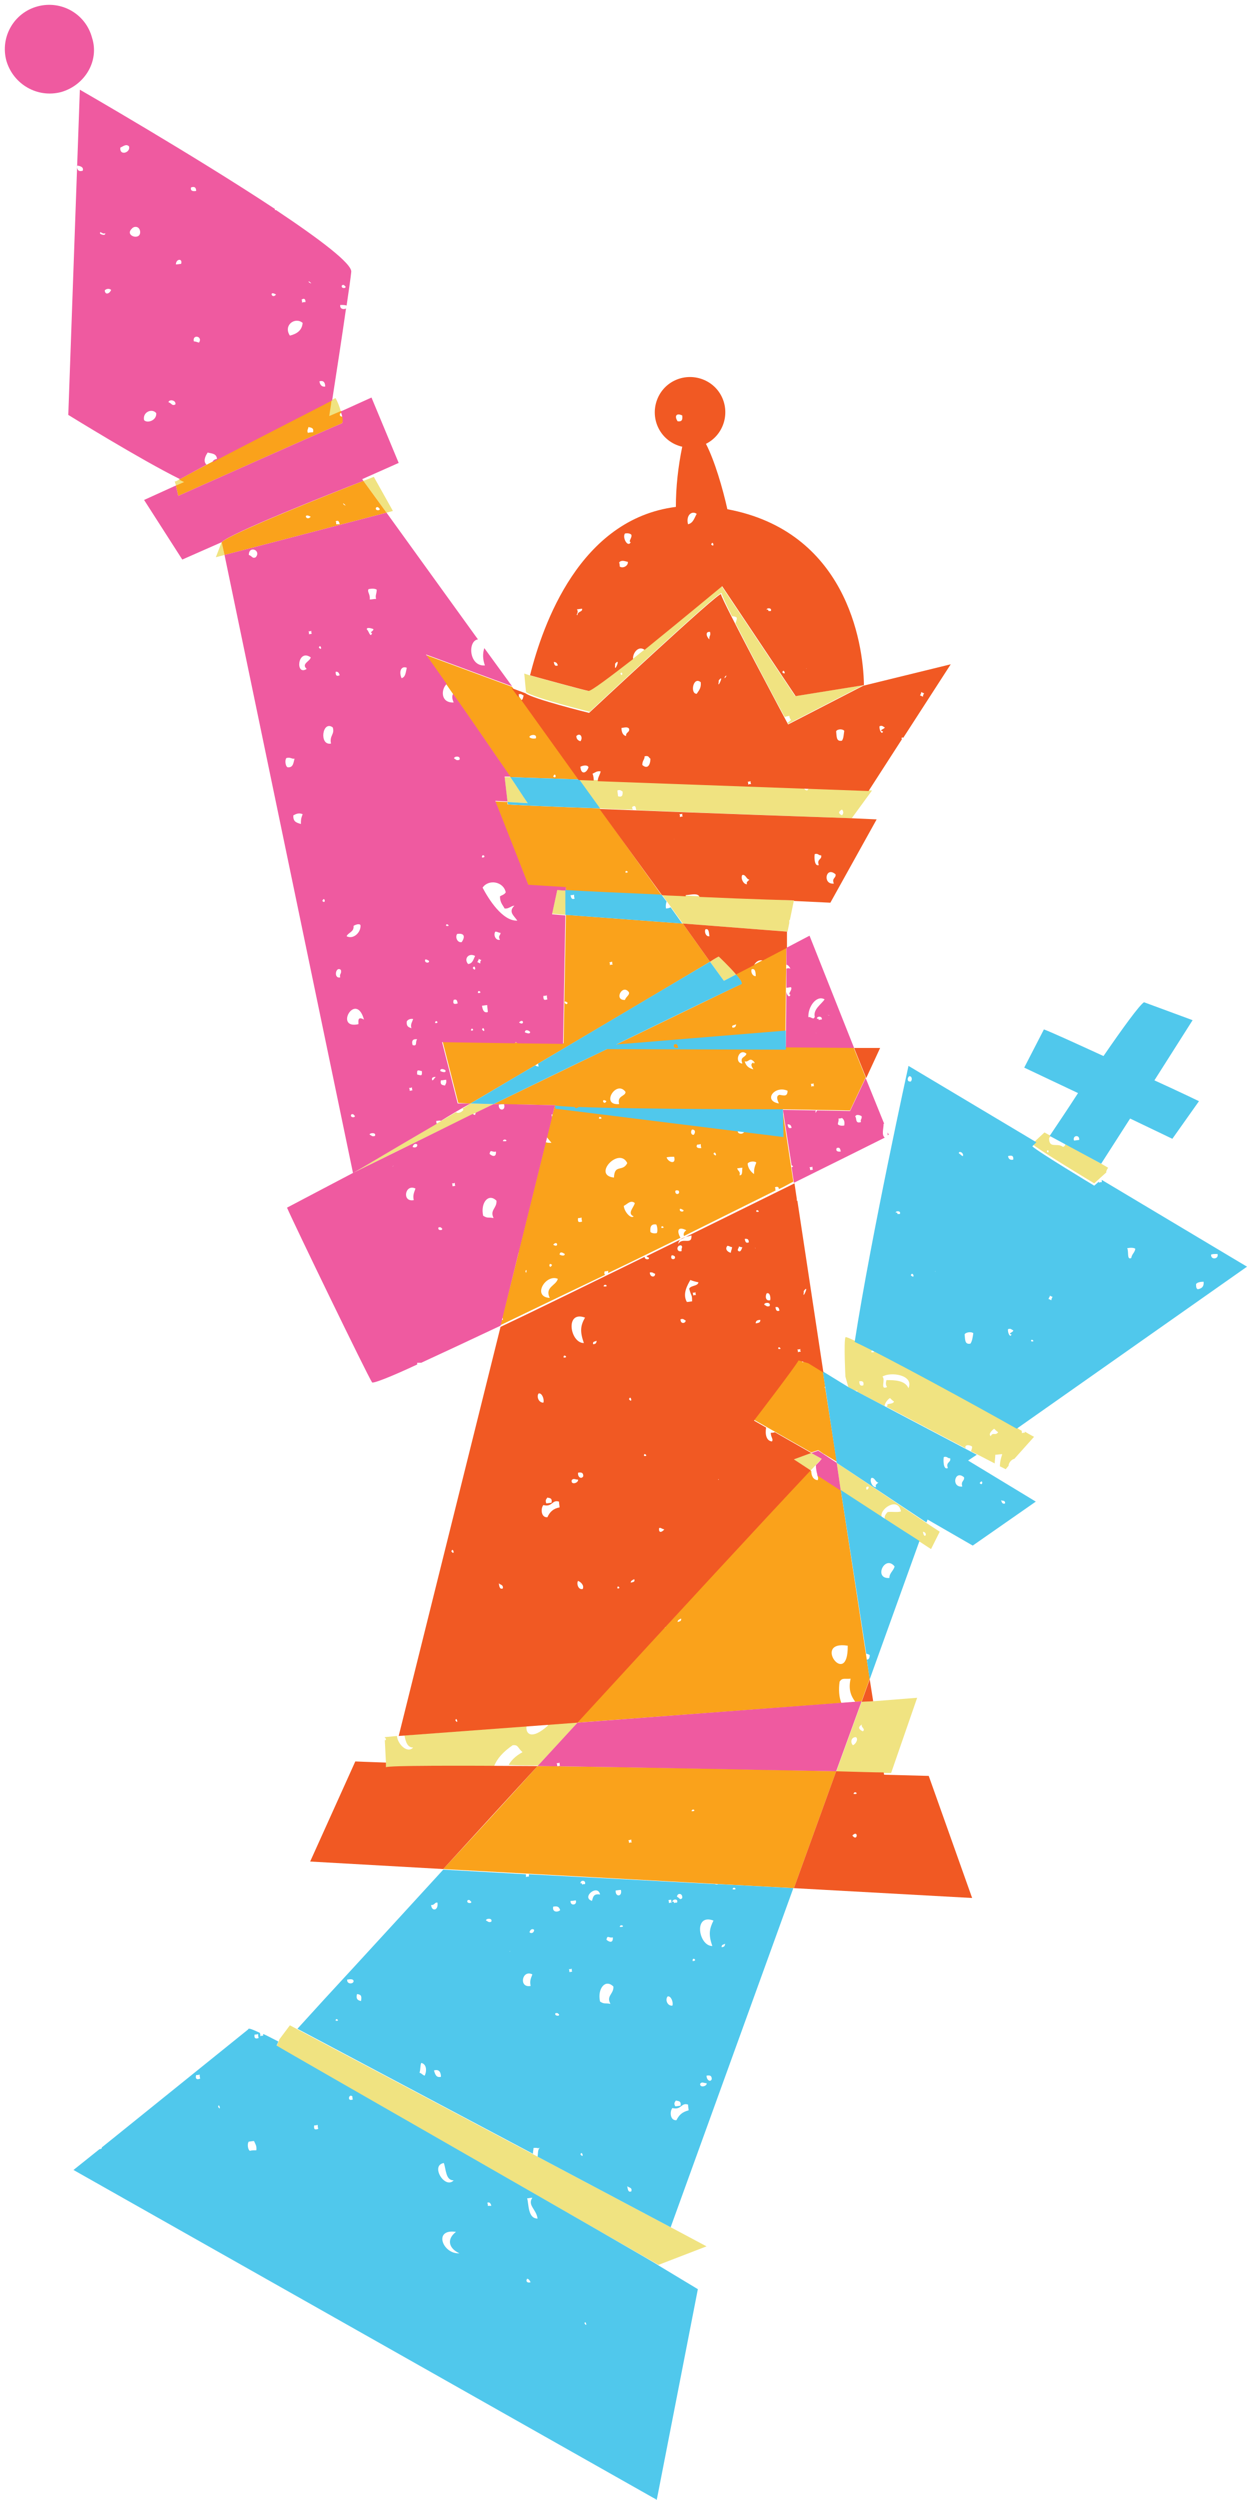 <?xml version="1.0" encoding="UTF-8"?><svg xmlns="http://www.w3.org/2000/svg" xmlns:xlink="http://www.w3.org/1999/xlink" height="432.0" preserveAspectRatio="xMidYMid meet" version="1.0" viewBox="-0.9 -0.7 215.5 432.0" width="215.5" zoomAndPan="magnify"><g id="change1_1"><path d="M138.6,135.9c-0.3,0-0.5-0.2-0.6-0.5L99.1,134l3.6,5c1.8,0.1,3.8,0.2,5.8,0.2c-0.2-0.2-0.3-0.6,0.3-0.6 c0.3,0.3,0.1,0.5,0.3,0.7c16.8,0.7,36.9,1.4,37.2,1.4c0,0,0,0,0,0l3.5-4.8l-0.4,0l-10.4-0.4C138.8,135.6,138.7,135.8,138.6,135.9z M105.9,136.9c0-0.3-0.1-0.7-0.1-1c0.5-0.2,0.7,0.1,0.9,0.2C106.7,136.4,106.8,137.2,105.9,136.9z M144.6,139.2c0.3,0.3,0.3,0.7,0,1 C144,139.9,143.9,139.6,144.6,139.2z M143.7,252.1l0.7,4.8c2.3,1.5,4.8,3.1,7.1,4.6c-0.6-1.3,2.8-3.7,3.3-1c-0.7,0.2-1.5,0-2.3,0.1 c-0.4,0.4-0.6,0.8-0.5,1.2c2.4,1.5,4.5,2.9,6,3.9c1.2,0.8,2,1.3,2,1.3l1.5-3l-2.3-1.5L143.7,252.1z M148.8,256.3 C149.8,255.8,148.7,257.5,148.8,256.3L148.8,256.3z M158.6,264C159.6,264.2,158.8,265.5,158.6,264L158.6,264z M136.3,154.9 L136.3,154.9l-0.7,3.4c0,0-0.1,0-0.1,0c0,0.1,0,0.3,0,0.5l-0.3,1.5l-0.1,0l-18-1.4l-3.6-5C124.5,154.4,136.3,154.9,136.3,154.9z M84.4,190.1C71.2,196.5,60.1,202,60.1,202c0.9-0.5,8.3-4.9,17.8-10.5c0.2,0.2,0.8,0.2,1.3-0.4c-0.1-0.1-0.1-0.2-0.2-0.2 c0.5-0.3,1-0.6,1.4-0.9L84.4,190.1z M89.4,302.1c-0.9-0.8-0.7-1.3-1.7-1.2c-1.6,1.1-2.7,2.3-3.2,3.6c-10.6-0.1-18.2,0-18.7,0.3 l0-0.8l-0.2-4c0.3,0.2,0.2-0.4,0-0.4l0-0.1l2.1-0.2c0.1,1.4,1.8,3.1,2.8,2c-1,0-1.3-1-1.5-2.1l21.1-1.6c-0.2,1.3,0.8,2.5,3.7-0.1 c0-0.1-0.1-0.1-0.1-0.2l5.3-0.4c-2.3,2.5-4.6,5-6.9,7.5c-1.7,0-3.4,0-5.1-0.1C87.4,303.6,88.1,302.8,89.4,302.1z M190.6,201.1 l-1.2-0.7l-6.2-3.4c0,0.2-0.1,0.4-0.4,0.5c-1-0.8-2.4,0.4-2.4-1.5c0.1-0.2,0.2-0.3,0.3-0.4l-0.2-0.1l-0.9-0.5l-1.4,1.3l-0.7,0.7 c0.9,0.9,10.7,6.8,10.7,6.8l1.1-1l1-0.9C190.2,201.8,190.4,201.4,190.6,201.1z M180,198.2C180.5,197.7,180.3,199,180,198.2 L180,198.2z M86.8,137.9l-0.5-4.3l1,0c1.1,1.6,2.1,3.1,3,4.5L86.8,137.9z M126.3,167.7l-2.1,1.1l-2.4-3.3c0.9-0.6,1.5-0.9,1.5-0.9 S125.1,166.3,126.3,167.7z M176.2,246.9c-0.3,0-0.4,0-0.5,0.1c0-0.3,0-0.4-0.1-0.5c-0.3-0.1-0.5-0.3-0.8-0.5 c-6.7-3.7-22.8-12.6-28-15c-1-0.5-1.6-0.7-1.6-0.6c-0.3,0.9,0,6.8,0,6.8l0.5,1.8l0.9,0.5c0,0,0,0,0,0c0.3,0.1,0.6,0.2,0.7,0.1 c0,0.1-0.1,0.2-0.1,0.2l4.8,2.5c-0.1-0.3,0.4-1.1,0.9-1.4c0.2,0.2,0.5,0.5,0.7,0.6c-0.2,0.6-1.5,0.2-1.1,0.8c-0.1,0-0.2,0-0.2,0.1 l13.7,7.2c0-0.1,0-0.1-0.1-0.2c0.1-0.6,1-0.3,1.2-0.1c0,0.3-0.1,0.5-0.2,0.8l1.2,0.6l2.9,1.5c0-0.4,0.1-1,0.1-1.5 c0.4,0,0.8-0.1,1.2-0.1c-0.2,0.6-0.4,1.3-0.4,2.1l1,0.5l0.5-0.6c0-0.5,0.5-1.1,1-1.2l3.4-3.8c0,0-0.6-0.3-1.6-0.9 C176.2,246.8,176.2,246.8,176.2,246.9z M148.3,238.7c-0.5,0.2-0.7-0.1-0.7-0.7C148.3,237.9,148.4,238.2,148.3,238.7z M149.5,239.7 C149.5,239.6,149.8,239.9,149.5,239.7L149.5,239.7z M149.7,233C149.6,232.2,150.8,233.1,149.7,233L149.7,233z M156.1,239.2 c-0.6-1.4-2.5-1.4-3.8-1.4c-0.1,0.3-0.2,0.8,0.1,1.2c-1.3,0.6-0.2-1.3-0.8-1.8C153,236.3,157.1,236.9,156.1,239.2z M170.3,247.8 C170.3,247.8,170.3,247.7,170.3,247.8C170.3,247.8,170.3,247.8,170.3,247.8z M170.3,247.5c-0.4-0.4,0.1-0.9,0.6-1.3 c0.2,0.2,0.5,0.5,0.7,0.6C171.1,247.5,170.7,246.7,170.3,247.5z M139.3,250.4l1.8,1c-0.6,0.6-1.2,1.3-1.9,2c-1.5-1-2.6-1.7-2.9-1.9 L139.3,250.4z M30,82.2c0.3,0.1,0.6,0.3,0.9,0.4l-1.4,0.6l-0.2-0.7C29.5,82.5,29.7,82.4,30,82.2z M115.2,384.3l6,3.2l-8.3,3.2 c0,0-64.5-36.9-66-37.8l0.3-0.7l0.2-0.5l1.8-2.4l1.3,0.7L115.2,384.3z M37.4,93l0.5,2.2l-1.5,0.4L37.4,93z M148,293.4l-4.4,12.1 c3.8,0.1,6.7,0.2,8.2,0.2c0.8,0,1.3,0,1.3,0l4.5-13l-7.6,0.6L148,293.4z M146.5,300.9c-0.5-0.5-0.3-1.4,0.5-1.4 C147.5,299.8,147,300.7,146.5,300.9z M148.2,298.5c-0.6-0.3-1-0.7-0.1-1.2C147.7,297.7,148.8,298.1,148.2,298.5z M58,70.4l-2.1,0.9 c0.1-0.8,0.3-1.8,0.4-2.8c0.5-0.3,0.8-0.4,0.8-0.4S57.7,69.2,58,70.4z M90,118.9c1.3,1,11,3.4,11,3.4s22.8-21.3,22.8-20.5 c0,0.2,0.7,1.8,1.8,4c0.4,0,0.6,0.1,0.8,0.2c0.1,0.3-0.1,0.7-0.2,1c2.7,5.3,6.9,13.3,8.5,16.2c0.3-0.1,0.5-0.1,0.8-0.2 c0,0.2,0.1,0.5,0.3,0.7c-0.2,0.2-0.4,0.4-0.6,0.5c0.1,0.1,0.1,0.2,0.1,0.2l13-6.7l0,0l0,0l-11.8,1.9l-12.7-19 c0,0-21.9,18.4-23.1,18.1c-1-0.2-7.6-2-10.1-2.7c-0.6-0.2-0.9-0.3-0.9-0.3L90,118.9C90,118.9,90,118.9,90,118.9z M106.3,115.7 C106.8,115.1,106.7,116.5,106.3,115.7L106.3,115.7z M96.9,153.2l-0.1,4.2l-2.3-0.2l0.9-4.2C95.6,153.1,96.2,153.2,96.9,153.2z M65.9,87.9l-4-5.5c1.1-0.4,1.8-0.7,1.8-0.7l3.3,5.9L65.9,87.9z" fill="#f0e381"/></g><g id="change2_1"><path d="M37.4,93l0.5,2.2l28-7.3l-4-5.5C56.3,84.6,38.9,91.5,37.4,93z M52.8,88.6C52,89.5,51.4,87.8,52.8,88.6 L52.8,88.6z M57.2,89.9c0-0.3,0-0.4-0.1-0.5c0.4-0.2,0.6-0.1,0.7,0.5C57.7,89.9,57.5,89.9,57.2,89.9z M58.5,86.5 C58,85.8,59.4,87.1,58.5,86.5L58.5,86.5z M64.1,87c0.4-0.2,0.4,0.1,0.6,0.2C64.9,87.6,63.8,87.6,64.1,87z M141.7,250.7 C141.7,250.7,141.7,250.7,141.7,250.7c-0.1-0.1-0.1-0.1-0.2-0.1l-1-0.7l-1.2,0.4l-10-5.7c0,0,7.2-9.4,7.7-10.4l0.8,0.2 c-0.1,0.1-0.1,0.2-0.1,0.3c0.3,0,0.5-0.1,0.6-0.2l0.4,0.1l2.6,1.6l0.4,2.7c0,0-0.1,0.1-0.1,0.2c0,0,0.1,0,0.1,0l2,12.8L141.7,250.7z M127.1,169.4c-0.5,0.2-23.7,11.5-42.7,20.7l5.5,0.1c0.3,0,0.5,0,0.8,0l4.3,0.1l-1.4,5.5c0.2,0.3,0.5,0.6,0.8,1c-0.3,0-0.7,0-1-0.1 l-4.7,19c0,0.1,0,0.1,0,0.2L85.9,227c0.1,0.1,0.1,0.2,0.1,0.4c-0.1,0-0.1,0-0.2,0l-0.2,0.9c5.6-2.7,11.8-5.7,18.1-8.7 c-0.2-0.1-0.2-0.3-0.1-0.6c0.1,0,0.4,0,0.6-0.1c0,0.1,0,0.3,0,0.4c4.2-2,8.4-4.1,12.5-6.1c-0.6-1-0.6-2.1,1-1.3 c-0.5,0.4-0.5,0.7-0.4,1c5.6-2.8,11.1-5.5,15.9-7.9c0,0-0.1,0-0.1,0c0-0.3,0-0.4-0.1-0.5c0.4-0.2,0.7-0.1,0.7,0.3 c0.9-0.4,1.7-0.9,2.5-1.3l-1.9-12.5l11.7,0.2l2.7-5.7l-2.1-5.2l-11.8-0.1l0.2-17.1l-8.8,4.6C127,168.5,127.5,169.2,127.1,169.4z M107.2,188c0,0.8-1.5,0.6-1.1,2.1C102.8,190.4,105.6,185.8,107.2,188z M94.7,214.4C95.5,213.5,95.7,215.1,94.7,214.4L94.7,214.4z M94.5,217.9C94,218.9,93.8,217.2,94.5,217.9L94.5,217.9z M89.9,219C90.2,218.2,90.1,219.8,89.9,219L89.9,219z M94.1,223.6 c-3.1-0.2-0.7-4.2,1.4-3.3C95.2,221.5,93.2,221.7,94.1,223.6z M95.8,216.1c0.1-0.7,0.7-0.2,0.9-0.1 C96.7,216.5,95.9,216.2,95.8,216.1z M99,209.8c0.1,0,0.4,0,0.6-0.1c0,0.1,0,0.4,0.1,0.7C99.1,210.6,98.9,210.5,99,209.8z M102.6,192.6C102.6,191.9,103.6,192.8,102.6,192.6L102.6,192.6z M103.9,189.6C103.4,190.5,102.9,188.9,103.9,189.6L103.9,189.6z M105.2,202.8c-3.8-0.4,0.9-5.4,2.3-2.5C106.7,201.9,105.3,200.4,105.2,202.8z M108.6,209.5c-0.4,0.5-1.6-0.7-1.7-1.8 c0.6-0.3,1.2-1.1,1.9-0.5C108.7,207.9,107.4,209,108.6,209.5z M112.6,212.4c-0.5,0.1-0.9,0-1.1-0.2c-0.1-1,0.2-1.4,1-1.3 C112.7,211.2,112.8,212.1,112.6,212.4z M113.4,211.5C113.3,210.8,114.3,211.6,113.4,211.5L113.4,211.5z M114.3,199.3 c0.5-0.1,0.9-0.1,1.3-0.1C116,200.7,114.5,200.1,114.3,199.3z M115.8,205.2c0-0.3,0.5-0.2,0.6-0.1 C116.7,205.7,115.8,205.9,115.8,205.2z M116.6,208.2c0.4,0,0.4,0.2,0.6,0.2C117.4,208.8,116.4,208.8,116.6,208.2z M118.4,191.7 c0.6-0.1,0.4,0.4,0.6,0.6C118.6,192.4,118.4,192.1,118.4,191.7z M119,195.4c-0.5,0.1-0.6-0.6-0.3-0.9 C119.3,194.5,119.3,195,119,195.4z M119.6,197.1c0.1,0,0.4,0,0.6-0.1c0,0.1,0,0.4,0.1,0.7C119.6,197.8,119.3,197.5,119.6,197.1z M120.5,180.2C120.5,180.1,120.6,180.4,120.5,180.2L120.5,180.2z M122.3,191.8C122.3,191.1,123.3,192,122.3,191.8L122.3,191.8z M122.4,198.7C122.7,197.9,123.2,199.6,122.4,198.7L122.4,198.7z M126.3,176.3c0,0.4-0.2,0.6-0.6,0.6 C125.4,176.4,126.1,176.5,126.3,176.3z M126,178.7c-0.1-0.5,0.6-0.6,0.8-0.4C126.9,178.9,126.3,178.9,126,178.7z M126.9,202.4 c0.2-0.7-0.3-0.7-0.4-1.2c0.2,0,0.6-0.1,0.9-0.1C127.3,201.5,127.5,202.5,126.9,202.4z M126.6,194.6c0.3-0.4,0.6-0.1,1.1-0.1 C128,195.4,126.4,195.5,126.6,194.6z M132.7,192.7c0-0.1,0-0.3-0.1-0.5c0.2,0,0.4,0,0.5-0.1c0,0.3,0,0.4,0.1,0.5 C132.9,192.7,132.8,192.7,132.7,192.7z M139.7,186.5c0,0.1,0,0.4,0.1,0.5c-0.2,0-0.4,0-0.5,0.1c0-0.3,0-0.4-0.1-0.5 C139.5,186.6,139.6,186.6,139.7,186.5z M135.2,187.8c0,1.1-0.7,0.8-1.4,0.7c-0.7,0.2-0.3,1-0.1,1.5 C130.9,189.5,133,186.8,135.2,187.8z M129.4,202.2c-0.5-0.4-1-0.9-1.1-1.8c0.2-0.4,1.2-0.5,1.5-0.2 C129.5,201,129.4,201.2,129.4,202.2z M129,166.8c0.6-0.2,0.7,0.5,0.7,1.2C129.1,168,128.8,167.2,129,166.8z M129.5,182.9 c-0.1,0.3-0.2,0.2-0.2,0c-0.6,0.3-0.3,0.7,0,1.2c-0.8-0.2-1.3-0.6-1.5-1.4C128.5,183,128.6,181.8,129.5,182.9z M128.1,181.4 c-0.2,0.7-1.2,0.5-0.7,1.7C125.9,183,126.8,180.3,128.1,181.4z M80.4,190c15.8-9.3,35.9-21.2,41.4-24.5l-4.7-6.6l-20.2-1.5 l-0.4,22.2l-20.9-0.3l2.7,10.6L80.4,190z M107.8,170.8c0.1,0.5-0.5,0.7-0.7,1.3C105.1,172.2,106.7,169.2,107.8,170.8z M104.9,165.5 c0,0.3,0,0.4,0.1,0.5c-0.2,0-0.4,0-0.5,0.1c0-0.3,0-0.4-0.1-0.5C104.6,165.6,104.7,165.5,104.9,165.5z M97.2,172.6 C96.9,173.4,96.2,171.8,97.2,172.6L97.2,172.6z M99.1,134l-11.5-16l-14.9-5.5c0,0,8.4,12,14.6,21.1L99.1,134z M94.7,133.5 C95.1,132.5,95.4,134.1,94.7,133.5L94.7,133.5z M91.7,126.9c-0.5,0.1-0.9,0-1.1-0.2C90.5,126.3,92,126,91.7,126.9z M86.8,137.9 l-2.1-0.1l4.3,11.1c0,0,0,0,0.1,0c0,0,0,0,0,0.1l1.3,3.3l6.5,0.4l0,0.6c1.6,0.1,4.2,0.2,7.3,0.4c0.2,0,0.3,0,0.5-0.1c0,0,0,0,0,0.1 c2.7,0.1,5.7,0.2,8.8,0.4L102.7,139c-8.7-0.3-15.4-0.6-15.9-0.7L86.8,137.9z M107.2,150.1C107.1,149.4,108.1,150.2,107.2,150.1 L107.2,150.1z M75.7,322.3l60.6,3.3l7.3-20.2c-12.3-0.3-34.2-0.7-51.6-0.9C86.5,310.6,81,316.6,75.7,322.3z M118.6,312.3 C118.8,311.6,119.6,312.4,118.6,312.3L118.6,312.3z M108.2,317.2c0,0.3,0,0.4,0.1,0.5c-0.2,0-0.4,0-0.5,0.1c0-0.1,0-0.3-0.1-0.5 C108,317.3,108.1,317.2,108.2,317.2z M58.3,71.3c-0.3,0-0.6-0.1-0.4-0.6c0.2,0,0.3,0,0.3,0.1c0-0.2-0.1-0.3-0.1-0.5l-2.1,0.9 c0.1-0.8,0.3-1.8,0.4-2.8C52.3,70.5,33.9,80,30,82.2c0.3,0.1,0.6,0.3,0.9,0.4l-1.4,0.6l0.4,1.8c0,0,27.3-12.2,28.2-12.5 C58.4,72.4,58.4,71.9,58.3,71.3z M53.2,74c-0.1,0-0.4,0-0.9,0.1c-0.2-0.5,0.1-0.7,0.1-1C52.8,73.2,53.4,73.2,53.2,74z M144.4,256.8 c-1.5-1-2.9-1.9-4.1-2.7c0.1,0.4,0.3,0.6,0.1,1c-0.8-0.1-1.1-0.8-1.1-1.6c-0.1,0-0.1-0.1-0.2-0.1c-2.1,2.2-4.8,5.1-7.8,8.4 c0,0,0,0,0,0c-4.9,5.2-10.8,11.6-17.2,18.6c0,0.1,0,0.2-0.2,0.2c-4.8,5.2-9.9,10.7-15.1,16.4l45.7-3.4c-0.4-1-0.5-2.3-0.3-3.7 c0.5-0.7,0.8-0.4,1.9-0.5c-0.4,1.8,0,2.9,0.8,4l1.1-0.1l1.4-3.9L144.4,256.8z M116.2,279.6c0-0.3,0.2-0.4,0.6-0.6 C116.9,279.5,116.5,279.5,116.2,279.6z M145.6,283.7C145.7,291.3,139.3,282.7,145.6,283.7L145.6,283.7z" fill="#faa21b"/></g><g id="change3_1"><path d="M74.5,193c0.3,0,0.6-0.1,0.8,0c1.6-1,3.3-2,5.1-3l-2.2,0l-2.7-10.6l12.6,0.2c0-0.2,0.2-0.3,0.4,0c0,0,0,0,0,0 l7.9,0.1l0.4-22.2l-2.3-0.2l0.9-4.2c0.2,0,0.7,0.1,1.5,0.1l0-0.6l-6.5-0.4l-5.7-14.5l2.1,0.1l-0.5-4.3l1,0 c-3.2-4.6-6.9-10.1-9.9-14.3c-0.2,0.4-0.2,0.8,0.1,1.5c-2.3,0.1-2.2-2.3-1.2-3.2c-2.1-3-3.6-5.1-3.6-5.1l14.9,5.5l-4.8-6.6 c-0.3,0.9-0.3,1.9,0.1,3c-2.8,0.2-3-4.3-1.2-4.5L65.9,87.9l-28,7.3L60.1,202c0.8-0.4,6.6-3.9,14.5-8.5 C74.5,193.4,74.5,193.2,74.5,193z M93.6,171.3c0,0.1,0,0.4,0.1,0.7c-0.6,0.2-0.7,0.1-0.7-0.6C93.2,171.4,93.4,171.4,93.6,171.3z M90.7,177.6c0.1,0.5-0.7,0.2-0.9,0.1C89.9,177,90.6,177.5,90.7,177.6z M88.8,176C89.6,175.1,89.8,176.7,88.8,176L88.8,176z M80.5,177.4C80.5,176.6,81.3,177.5,80.5,177.4L80.5,177.4z M81.7,170.9C81.6,170.1,82.7,171,81.7,170.9L81.7,170.9z M82.4,177.2 C82.7,176.4,83.1,178.1,82.4,177.2L82.4,177.2z M82.4,173.1c0.2,0,0.6-0.1,0.9-0.1c0,0.4,0.1,0.8,0.1,1.2 C82.7,174.4,82.5,173.8,82.4,173.1z M85.5,161.7c-0.7,0.2-1.2-0.8-0.8-1.4c0.4,0,0.5,0.2,0.9,0.2C85.6,161,85.1,161,85.5,161.7z M86.5,153.5c-0.2,0.4-0.7,0.5-1,0.7c0,1.1,0.5,1.5,0.8,2.1c0.7,0.1,1-0.4,1.7-0.5c-1.1,1.1-0.1,1.7,0.5,2.6c-2.6,0.1-5-3.8-6-5.7 C83.5,151.2,86.1,151.6,86.5,153.5z M82.4,147.5C82.3,146.6,83.4,147.5,82.4,147.5L82.4,147.5z M81.8,165c0.3,0.1,0.3,0.2,0.5,0.2 c-0.2,0.2-0.2,0.2-0.2,0.6c-0.3-0.1-0.3-0.2-0.5-0.2C81.7,165.2,81.9,165.2,81.8,165z M80.8,166.6C81.2,165.7,81.5,167.5,80.8,166.6 L80.8,166.6z M81.2,164.5c-0.3,0.6-0.4,1.3-1.2,1.4C79.2,165,80.1,163.9,81.2,164.5z M78.9,162.1c-0.7,0.2-1.2-0.8-0.8-1.4 C79.4,160.5,79.5,161.2,78.9,162.1z M78.5,130.6c-0.6,0.2-0.6-0.1-0.9-0.2C77.4,130,78.8,129.8,78.5,130.6z M77.5,172.1 c0.5-0.2,0.6,0.1,0.7,0.6C77.6,172.9,77.3,172.8,77.5,172.1z M76.2,159.3C76.1,158.6,77.2,159.5,76.2,159.3L76.2,159.3z M76,186.9 c-0.3-0.1-0.9,0-0.7-0.9c0.4,0,0.6-0.1,0.9-0.1C76.3,186.5,76.1,186.6,76,186.9z M76.1,184.3c0.1,0.5-0.7,0.2-0.9,0.1 C75.1,183.8,76,184.1,76.1,184.3z M43.3,95.6c-0.6,0.3-0.6-0.2-1.2-0.4C42.1,93.5,44.3,94.4,43.3,95.6z M48.8,131.9 c-0.4-0.2-0.5-1.3-0.2-1.6c0.7-0.2,0.9,0.2,1.4,0.1C49.8,131.1,49.8,132,48.8,131.9z M51.1,141.7c-0.6-0.2-1.4-0.3-1.3-1.5 c0.4-0.2,0.9-0.5,1.6-0.2C51.1,140.8,51.1,141,51.1,141.7z M52.1,114.9c-2,1.3-1.6-3.6,0.7-2C52.7,113.6,51.1,114,52.1,114.9z M52.5,108.9c0-0.3,0-0.4-0.1-0.5c0.2,0,0.4,0,0.5-0.1c0,0.3,0,0.4,0.1,0.5C52.7,108.9,52.5,108.9,52.5,108.9z M54.2,111.2 C54.5,110.4,54.9,112,54.2,111.2L54.2,111.2z M54.8,155C55.2,154,55.5,155.7,54.8,155L54.8,155z M56.3,127.8 c-2.1,0.4-1.5-4.1,0.3-2.8C57,126.2,56,126.4,56.3,127.8z M57.8,116c-0.5,0.2-0.7,0.1-0.7-0.6C57.5,115.3,57.7,115.6,57.8,116z M57.9,168.2c-1.2,0.3-0.8-2,0.1-1.3C58.2,167.6,57.7,167.6,57.9,168.2z M60.2,159.3c0.5-0.3,1.1-0.4,1.2-0.1 c0.1,1.2-1.2,2.5-2.4,1.9C59.3,160.4,60.3,160.4,60.2,159.3z M59.8,191.9c0.4-0.2,0.4,0.1,0.6,0.2C60.6,192.5,59.5,192.5,59.8,191.9 z M61,176.3c-4.2,0.9-0.4-5.8,1-0.8C60.6,174.7,61.2,176.3,61,176.3z M62.5,108.1c-0.1-0.5,0.8-0.2,1.1-0.1c0.2,0.3-0.8,0.6-0.2,0.7 C63.1,109.7,62.8,108.2,62.5,108.1z M63.9,195.6c-0.5,0.2-0.6-0.1-0.9-0.2C62.8,195.1,64.2,194.9,63.9,195.6z M64.1,102.8 c-0.4,0-0.7,0.1-1.1,0.1c0.1-1-0.5-1.3-0.2-1.8c0.6-0.1,1.1-0.1,1.4,0.1C64.2,102,63.9,102.2,64.1,102.8z M68.5,116.5 c-0.5-1.1-0.1-2.2,0.9-1.8C69.2,115.5,69.2,116.3,68.5,116.5z M69.4,175.8c0.2-0.3,0.6-0.5,1.1-0.4c-0.2,0.6-0.5,0.9-0.3,1.6 C69.7,176.8,69.3,176.7,69.4,175.8z M69.9,187.8c0-0.1,0-0.3-0.1-0.5c0.2,0,0.4,0,0.5-0.1c0,0.3,0,0.4,0.1,0.5 C70.1,187.8,70,187.8,69.9,187.8z M70.4,179.9c-0.2-0.7,0-1.1,0.8-1C70.8,179.3,71.3,180.2,70.4,179.9z M71.2,185 c-0.1-1,0.2-0.7,0.8-0.6C72.1,185.4,71.8,185.1,71.2,185z M72.6,165.1c0.4,0,0.4,0.2,0.6,0.2C73.5,165.8,72.3,165.8,72.6,165.1z M73.8,186c-0.2-0.5,0.2-0.6,0.6-0.6C74.1,185.7,74,186,73.8,186z M74.3,176.1C74.3,175.3,75.2,176.2,74.3,176.1L74.3,176.1z M140.1,252.5c0.4-0.4,0.7-0.7,1-1.1l-1.8-1l1.2-0.4l3.2,2.1l0.7,4.8c-1.4-0.9-2.8-1.8-4-2.6C140.2,253.7,140.1,253.1,140.1,252.5z M152.7,195.4c0,0-0.1,0-0.2,0.1c0-0.2,0-0.3,0-0.5L152.7,195.4z M139,161l-4,2.1l0,2.9c0.3,0.1,0.5,0.3,0.7,0.7 c-0.2-0.1-0.5-0.1-0.7,0l0,3.3c0.2,0,0.6-0.1,0.8-0.1c0.3,0.5-0.7,1.2-0.1,1.3c-0.2,0.6-0.6,0.1-0.7-0.5l-0.1,9.6l11.8,0.1L139,161z M140.1,177.8C140,177.7,140.4,178,140.1,177.8L140.1,177.8z M141.1,175.5c-0.2,0-0.4,0-0.5,0.1c0-0.3-0.2-0.3-0.3-0.2 C140.1,174.9,141.3,174.8,141.1,175.5z M139.9,175c-0.2,0.7-0.7-0.1-1.1,0.1c-0.1-1.8,1.4-3.9,2.8-3.1 C141.1,172.8,139.6,173.7,139.9,175z M142.1,174.6c0,0.1,0.1,0.1,0.4,0.2C142.3,174.8,142.1,174.7,142.1,174.6z M34.8,79.6 c-0.6-0.5-0.3-1.4,0.2-2.1c0.6,0.2,1.5,0.1,1.6,1.1c-0.5,0.1-0.7,0.3-0.8,0.6c7-3.7,17.7-9.1,20.7-10.7c0.7-4.5,1.7-11,2.4-15.9 c-0.3,0.2-1.1,0.2-1-0.6c0.5,0,0.8,0,1.1,0.1c0.4-2.7,0.7-4.8,0.8-5.8c0.2-1.4-5.5-5.7-13-10.7c-0.1,0-0.1,0-0.2,0 c0-0.1,0-0.1,0-0.2c-13.9-9.2-33.7-20.6-33.7-20.6l-2,56.2c0,0,12.6,7.8,19.3,11.1C30.9,81.7,32.6,80.8,34.8,79.6z M58.2,48.6 c0.4-0.2,0.4,0.1,0.6,0.2C59,49.2,57.9,49.2,58.2,48.6z M55.3,66.1c-0.6,0.1-0.9-0.3-1-0.9C54.9,65,55.3,65.3,55.3,66.1z M52.5,48.1 C52.1,47.5,53.5,48.7,52.5,48.1L52.5,48.1z M51.9,51.5c-0.1,0-0.4,0-0.6,0.1c0-0.3,0-0.4-0.1-0.5C51.6,50.8,51.9,50.9,51.9,51.5z M51.4,55.1c-0.1,1.3-1,1.9-2.2,2.2C48,55.5,50.1,54,51.4,55.1z M46.8,50.2C46.1,51.1,45.5,49.4,46.8,50.2L46.8,50.2z M33.5,58.5 c-0.2,0-0.5-0.2-0.9-0.2C32.3,57,34.2,57.4,33.5,58.5z M33,32.3c-0.6,0.1-1,0-0.9-0.6C32.6,31.5,33,31.6,33,32.3z M13.4,28.8 c-0.6,0.2-1,0-1-0.9C12.9,28,13.6,28.1,13.4,28.8z M16.4,39.7c-0.1-0.7,0.4,0.2,0.9-0.1C17.3,40.2,16.4,39.7,16.4,39.7z M17.2,49.5 c0.2-0.3,0.8-0.4,1.1-0.1C18.1,50,17.3,50.4,17.2,49.5z M19.9,24.8c0.5-0.2,1-0.7,1.5-0.2C21.7,25.7,19.7,26.3,19.9,24.8z M21.9,38.8c0.3-0.4,1.2-0.5,1.4,0.4C23.6,41,20.5,40.1,21.9,38.8z M24,71.9c-0.3-1.4,1.4-2.1,2.1-1.2C26.2,72,24.5,72.5,24,71.9z M29.4,69.2c-0.6,0.3-0.6-0.2-1.2-0.4C28.4,68.2,29.6,68.5,29.4,69.2z M30.4,44.9c-0.2,0-0.6,0.1-0.9,0.1 C29.5,44,30.7,43.9,30.4,44.9z M61.9,82.4c-5.7,2.2-23.1,9.1-24.5,10.6l-6.8,3L24,85.7l5.5-2.5l0.4,1.8c0,0,27.3-12.2,28.2-12.5 c0.4-0.1,0.2-1.1-0.1-2.1l5.3-2.4L68,79.3l-6.3,2.8L61.9,82.4z M9.7,15.2c-4.1,1.1-8.3-1.3-9.5-5.4c-1.1-4.1,1.3-8.3,5.4-9.4 c4.1-1.1,8.3,1.3,9.4,5.4C16.3,9.8,13.8,14,9.7,15.2z M151.8,193.5c0,0,0.1,0,0.1,0l-3.2-7.9l-2.7,5.7l-5.7-0.1 c-0.2,0.4-0.4,0.6-0.2,0l-5.7-0.1l1.5,9.6c0.2,0,0.4,0.3,0,0.3l0.4,2.7c7.9-3.9,13.7-6.8,15.7-7.8 C151.4,195.4,151.8,194.4,151.8,193.5z M135.2,193.6c0.4,0,0.6,0.1,0.7,0.6C135.4,194.4,135.3,194.1,135.2,193.6z M139.1,201.5 c0-0.1,0-0.3-0.1-0.5c0.2,0,0.4,0,0.5-0.1c0,0.3,0,0.4,0.1,0.5C139.4,201.5,139.2,201.5,139.1,201.5z M143.7,197.7 c0.5-0.2,0.6,0.1,0.7,0.6C143.7,198.4,143.5,198.1,143.7,197.7z M145,193.8c-0.5,0.1-0.9,0-1.1-0.2c0-0.4,0.2-0.6,0.1-1 c0.1,0,0.4,0,0.6-0.1C145,192.8,145.1,193.2,145,193.8z M147.9,193.2c-1.1,0.4-0.7-0.8-1-0.9c0.1-0.6,1-0.2,1.1-0.1 C148.1,192.7,147.7,192.8,147.9,193.2z M92,304.5c17.4,0.2,39.3,0.7,51.6,0.9l4.4-12.1L98.9,297C96.6,299.5,94.3,302,92,304.5z M95.4,304.5c0-0.1,0-0.3-0.1-0.5c0.2,0,0.4,0,0.5-0.1c0,0.3,0,0.4,0.1,0.5C95.7,304.5,95.6,304.5,95.4,304.5z M94.4,191.9 c0.1,0,0.1,0,0.2,0l0.4-1.6l-8.8-0.2c0.4,1.2-1,1.3-0.9,0.1c0.2,0,0.5-0.1,0.8-0.1l-1.7,0c-1,0.5-2.1,1-3.1,1.5 c0,0.1-0.1,0.3-0.1,0.4c-0.2-0.1-0.3-0.1-0.4-0.2C69.3,197.5,60.1,202,60.1,202l-11.4,6c1.3,3,13.8,28.8,14.7,30.2 c0.2,0.2,3.1-0.9,7.8-3.1c0-0.1,0-0.2,0-0.3c0.4,0,0.6,0,0.7,0c3.7-1.7,8.4-3.9,13.7-6.4l8.9-36C94.5,192.2,94.4,192,94.4,191.9z M66.9,200.9c0.1,0,0.1-0.1,0.2-0.2C67,200.9,67,200.9,66.9,200.9z M70.6,206.7c-2.1,0.4-1.5-2.9,0.3-2 C70.7,205.3,70.4,205.8,70.6,206.7z M70.4,197.5c0.2-0.6,0.6-0.6,0.8-0.4C71.3,197.6,70.7,197.7,70.4,197.5z M74.9,211.4 c0.5-0.1,0.5,0.2,0.6,0.2C75.7,212,74.6,212,74.9,211.4z M77.3,204.3c0-0.1,0-0.4-0.1-0.5c0.2,0,0.4,0,0.5-0.1c0,0.3,0,0.4,0.1,0.5 C77.5,204.3,77.4,204.3,77.3,204.3z M84.8,198.3c0.1,1.1-0.7,0.8-1.1,0.4C83.9,197.8,84.1,198.5,84.8,198.3z M84.4,209.8 c-1-0.2-1,0.1-1.8-0.4c-0.5-2.2,0.9-4,2.3-2.6C85,208.1,83.7,208.4,84.4,209.8z M86,196.5C86.2,195.8,87.3,196.7,86,196.5L86,196.5z" fill="#ef5aa0"/></g><g id="change4_1"><path d="M104,180.6l30.9,0.1v-3.3l-29.3,2.4c11.7-5.7,21.2-10.3,21.6-10.4c0.3-0.1-0.1-0.8-0.9-1.7l-2.1,1.1l-2.4-3.3 c-4.2,2.5-16.9,10-29.7,17.6c0,0.1,0,0.3,0.1,0.5c-0.3,0-0.5-0.1-0.6-0.2c-3.8,2.2-7.6,4.5-11.2,6.6l4,0.1 C90.8,187,97.7,183.6,104,180.6z M115.6,179.8c0.5-0.2,0.6,0.1,0.7,0.6C115.7,180.5,115.4,180.2,115.6,179.8z M86.8,137.9l3.5,0.2 c-0.9-1.3-1.9-2.9-3-4.5l11.9,0.4l3.6,5c-8.7-0.3-15.4-0.6-15.9-0.7L86.8,137.9z M134.4,191l0.1,4.8l-39.4-4.9l-0.1-0.6 c0,0.1,1.3,0.2,3.4,0.3c0.1,0.1,0.1,0.2,0.2,0.2c0.2,0,0.4-0.1,0.5-0.2C109.1,191,134.4,191,134.4,191z M96.8,157.4l20.2,1.5l-2-2.8 c-0.2,0.1-0.5,0.2-0.8,0.2c-0.1-0.5,0-0.9,0.1-1.2l-0.9-1.2c-7-0.3-13.6-0.6-16.6-0.8L96.8,157.4z M98.3,153.9c0,0.1,0,0.4,0.1,0.7 c-0.5,0.2-0.6-0.1-0.7-0.6C97.8,154,98.1,154,98.3,153.9z M180.5,195.6l8.9,4.8l5-7.8l7.3,3.5l4.6-6.5c0,0-3.3-1.6-7.7-3.6l6.6-10.4 l-8.4-3.1c-0.8,0.5-3.7,4.5-7,9.3c-5-2.3-9.4-4.3-10.3-4.6l-3.4,6.6l9.3,4.4C183.6,191,181.9,193.5,180.5,195.6z M185.6,196.3 c-0.2,0-0.6,0.1-0.9,0.1C184.4,195.5,185.7,195.3,185.6,196.3z M214.6,218.2l-25.1-15c0,0.1,0,0.3,0,0.4c-0.2,0-0.4,0-0.5,0.1 c0-0.1,0-0.2,0-0.2l-0.8,0.7c0,0-9.8-5.9-10.7-6.8l0.7-0.7l-22.1-13.2c0,0-6.4,29.1-9.3,47.7c5.2,2.4,21.3,11.2,28,15L214.6,218.2z M209.5,216c0.3,0.9-1.2,1.1-1.1,0.1C208.7,216,209.1,216,209.5,216z M207.1,220.8c0.1,1-0.5,1.2-1,1.3c-0.3-0.1-0.3-0.5-0.3-0.9 C206,220.9,206.6,220.8,207.1,220.8z M195.3,215.1c-0.1,0.7-0.6,0.9-0.7,1.6c-0.8,0.4-0.4-1.1-0.7-1.7 C194.5,214.9,195,214.9,195.3,215.1z M180.5,223.2c0.3,0.1,0.3,0.2,0.5,0.2c0,0.1-0.2,0.2-0.2,0.6c-0.3-0.1-0.3-0.2-0.5-0.2 C180.4,223.4,180.6,223.4,180.5,223.2z M177.3,231.1C177.2,230.4,178.2,231.3,177.3,231.1L177.3,231.1z M154.6,209.1 c0,0-0.2,0-0.4,0c0-0.3-0.2-0.3-0.3-0.2C153.8,208.5,154.9,208.5,154.6,209.1z M156.2,185.3c0.5-0.1,0.6,0.6,0.3,0.9 C155.9,186.3,155.8,185.7,156.2,185.3z M156.5,219.7C156.8,218.8,157.4,220.5,156.5,219.7L156.5,219.7z M160.8,219 C160.8,219.1,160.5,219,160.8,219L160.8,219z M165.5,199.1c-0.3-0.1-0.5-0.4-0.7-0.5C164.8,198.1,165.7,198.5,165.5,199.1z M166.8,231.5c-1,0.2-0.9-0.7-1-1.6c0.2-0.4,1.2-0.5,1.5-0.2C167.2,230.4,167.1,231.1,166.8,231.5z M173.9,229.9 c-0.2,0.7-0.7-0.3-0.6-0.9c0.5-0.2,0.6,0.1,0.9,0.2C174.3,229.5,173.1,229.8,173.9,229.9z M173.3,199.1c0.6-0.2,1-0.1,0.9,0.6 C173.8,199.8,173.4,199.7,173.3,199.1z M148.8,285.1c0.2,0,0.4,0.1,0.6,0.2c0,0.6-0.2,0.8-0.5,0.8l0.5,3.4l8.6-23.9 c-3-1.9-8.7-5.6-13.6-8.8L148.8,285.1z M153.7,270c-0.2,0.8-0.9,1.1-0.9,2C150,272.2,152,267.9,153.7,270z M167.9,250.7L145.7,239 l-4.4-2.7l2.4,15.8l15.5,10.3l0.2-0.5l7.8,4.5l10.9-7.6l-11.7-7.1L167.9,250.7z M150.5,256.3c-0.6,0.1-1.2-1.1-0.8-1.6 c0.6-0.1,0.7,0.8,1.2,0.8C150.6,255.8,150.3,255.9,150.5,256.3z M172.8,259.1c-0.4,0.2-0.6-0.1-0.7-0.6 C172.2,258.8,172.8,258.4,172.8,259.1z M168.4,255.6C169,254.7,169,256.3,168.4,255.6L168.4,255.6z M162.9,253 c-0.8,0.4-0.8-1.4-0.7-1.9c0.6-0.2,0.7,0.3,1.1,0.2C163.5,252.1,162.5,251.9,162.9,253z M165.4,256.2c-2,0.2-1.3-3,0.3-1.6 C165.8,255.3,165.1,255.2,165.4,256.2z M46.9,352.8l0.3-0.7c-1-0.5-1.9-1-2.6-1.3c0,0.1-0.1,0.1,0,0.3c-0.2,0-0.4,0-0.5,0.1 c0-0.1,0-0.4-0.1-0.6c-1.3-0.6-2-0.9-2-0.6l-25.3,20.4c0,0.2-0.1,0.3-0.4,0.3l-4.5,3.6l100.8,57l7.1-36.4l-6.8-4.1 C112.9,390.6,48.3,353.7,46.9,352.8z M33,357.9c0.1,0,0.4,0,0.6-0.1c0,0.1,0,0.4,0.1,0.7C33.1,358.8,32.8,358.5,33,357.9z M36.8,363.4C36.9,362.5,37.4,364.3,36.8,363.4L36.8,363.4z M42.3,371c-0.4-0.2-0.5-1.3-0.2-1.6c0.2,0,0.6-0.1,0.9-0.1 c0.2,0.5,0.5,0.8,0.4,1.6C43,370.9,42.5,370.9,42.3,371z M43.1,350.9c0.1,0,0.4,0,0.6-0.1c0,0.1,0,0.4,0.1,0.7 C43.2,351.7,43,351.5,43.1,350.9z M53.4,366.6c0.1,0,0.4,0,0.6-0.1c0,0.1,0,0.4,0.1,0.7C53.5,367.4,53.3,367.3,53.4,366.6z M60,361.6c0,0.3,0,0.4,0.1,0.5C59,362.6,59.4,361,60,361.6z M75.8,373.1c0.4,1.1,0.3,3,1.7,3C76,377.7,73.4,373.5,75.8,373.1z M77.9,385c-1.7,1.3-1.2,2.9,0.6,3.7C75.6,388.9,73.9,384.4,77.9,385z M83.4,380.5c0-0.3,0-0.4-0.1-0.5c0.2-0.2,0.6-0.1,0.7,0.5 C83.9,380.5,83.6,380.5,83.4,380.5z M90.2,393.1c0.2,0,0.4,0.2,0.6,0.6C90.2,393.9,89.9,393.5,90.2,393.1z M90.2,379.2 c0.2,0,0.6-0.1,0.9-0.1c-0.9,1.3,0.7,2,0.9,3.6C90.3,382.7,90.5,380.2,90.2,379.2z M100.1,400.8 C100.3,400.1,100.7,401.7,100.1,400.8L100.1,400.8z M122.7,324.9l-32.2-1.7c0,0.2,0,0.3,0,0.4c-0.2,0-0.4,0-0.5,0.1 c0-0.1,0-0.3,0-0.5l-14.3-0.8c-5.5,6-10.7,11.7-15.4,16.8c0,0,0,0,0,0c-3.7,4-7,7.6-9.8,10.7l40.7,21.6c0-0.4,0.1-0.7,0.1-1 c0.9-0.1,0.6,0.2,1.2-0.1c-0.5,0.2-0.4,1-0.5,1.6l23,12.2l21.2-58.6l-13-0.7C123.1,325,122.8,325,122.7,324.9z M57.1,348.5 C57.1,347.8,58,348.7,57.1,348.5L57.1,348.5z M59.1,341.4c0.6-0.1,1-0.1,1.1,0.2C60.3,342.2,59,342.3,59.1,341.4z M61.5,345.1 c-0.7-0.1-0.9-0.5-0.7-1.2C61.6,344,61.6,344.3,61.5,345.1z M72.5,358c-0.4-0.1-0.5-0.4-0.9-0.5c0.2-0.6,0.1-1.3,0.3-1.7 C72.8,356,72.9,357.1,72.5,358z M73.6,328.5c0.6,0.1,0.6-0.5,1.1-0.4C74.9,329.5,73.7,329.7,73.6,328.5z M74.1,357.1 c0.6-0.2,1.2,0,1.2,1.1C74.5,358.4,74.3,357.8,74.1,357.1z M79.9,327.7c0.4-0.2,0.4,0.1,0.6,0.2C80.8,328.3,79.6,328.3,79.9,327.7z M84,331.4c-0.5,0.2-0.6-0.1-0.9-0.2C83,330.8,84.3,330.7,84,331.4z M87.1,336.6c0.1,0,0.1-0.1,0.2-0.2 C87.2,336.6,87.2,336.6,87.1,336.6z M90.8,342.5c-2.1,0.4-1.5-2.9,0.3-2C90.9,341.1,90.6,341.5,90.8,342.5z M90.6,333.2 c0.2-0.6,0.6-0.6,0.8-0.4C91.4,333.4,90.8,333.5,90.6,333.2z M117,327.3c-0.4,0.5-0.5-0.1-0.9-0.2 C116.1,326.4,117.1,326.4,117,327.3z M116.7,363.2c-0.2,0-0.6,0.1-0.9,0.1c-0.3-0.5-0.1-0.7,0.1-1 C116.2,362.4,116.9,362.3,116.7,363.2z M116.1,328.1c-0.2,0-0.4,0-0.5,0.1c0-0.3-0.2-0.3-0.3-0.2 C115.2,327.5,116.4,327.3,116.1,328.1z M115.1,327.6c0,0.3,0,0.4,0.1,0.5c-0.2,0-0.4,0-0.5,0.1c0-0.1,0-0.4-0.1-0.5 C114.8,327.6,115,327.6,115.1,327.6z M105,334.1c0.1,1.1-0.7,0.8-1.1,0.4C104.1,333.6,104.3,334.3,105,334.1z M95.1,347.2 c0.5-0.1,0.5,0.2,0.6,0.2C95.9,347.8,94.8,347.7,95.1,347.2z M94.7,328.8c0.6-0.1,1-0.1,1.2,0.6C95.5,329.8,94.5,329.8,94.7,328.8z M97.5,340.1c0-0.1,0-0.4-0.1-0.5c0.2,0,0.4,0,0.5-0.1c0,0.3,0,0.4,0.1,0.5C97.7,340.1,97.6,340.1,97.5,340.1z M97.7,327.8 c0.2,0,0.4,0,0.9-0.1C98.9,328.6,97.6,328.7,97.7,327.8z M99.4,371.6C99.7,370.8,100.1,372.5,99.4,371.6L99.4,371.6z M100.2,324.9 c-0.2,0-0.4,0-0.5,0.1c0-0.3-0.2-0.3-0.3-0.2C99.4,324.1,100.4,324.2,100.2,324.9z M101.4,327.8c-1.9-0.6,1-3,1.4-1.1 C101.6,326.5,101.6,327.2,101.4,327.8z M104.6,345.6c-1-0.2-1,0.1-1.8-0.4c-0.5-2.2,0.9-4,2.3-2.6 C105.2,343.9,103.8,344.2,104.6,345.6z M105.5,326c0.2,0,0.6-0.1,0.9-0.1C106.7,327.1,105.4,327.2,105.5,326z M106.2,332.3 C106.3,331.6,107.4,332.4,106.2,332.3L106.2,332.3z M108.2,378c-0.5,0.2-0.6-0.2-0.7-0.9C107.8,377.4,108.4,377.3,108.2,378z M114.5,344.3c0.6-0.1,1,1.1,0.8,1.6C114.4,346,114,344.8,114.5,344.3z M116,365.7c-1.1,0.1-1.2-1.5-0.7-2.1c1.6,0.4,1.5-1,2.7-0.6 c0,0.3,0.1,0.7,0.1,1C116.9,364.3,116.4,364.9,116,365.7z M118.8,338.2C118.7,337.3,119.8,338.2,118.8,338.2L118.8,338.2z M120.1,359.4c0.3-0.4,0.6-0.1,1.1-0.1C121.4,359.8,120,360.2,120.1,359.4z M121.2,358c0.6-0.1,0.9,0,0.9,0.6 C121.9,359.2,121.2,358.8,121.2,358z M122.2,335.6c-2.4,0-3.3-5.7,0.2-4.4C121.7,332.6,121.5,333.6,122.2,335.6z M125.7,325.8 C125.8,325.1,126.8,326,125.7,325.8L125.7,325.8z M124.4,335.2c0,0.4-0.2,0.6-0.6,0.6C123.8,335.3,124.1,335.4,124.4,335.2z" fill="#50c8ec"/></g><g id="change5_1"><path d="M142.6,155.3l8-14.4l-4.4-0.2l0,0c-0.3,0-26-0.9-43.5-1.6l10.8,14.9c1.4,0.1,2.7,0.1,4.1,0.2c0-0.1,0-0.1,0-0.2 c1.1-0.1,2.1-0.4,2.4,0.3c8.7,0.4,16.3,0.6,16.3,0.6l0,0.1L142.6,155.3z M115.6,144.3C115.6,144.2,115.7,144.4,115.6,144.3 L115.6,144.3z M116.6,140.5c0-0.3,0-0.4-0.1-0.5c0.2,0,0.4,0,0.5-0.1c0,0.3,0,0.4,0.1,0.5C117.1,140.4,116.8,140.4,116.6,140.5z M128.2,152.1c-0.6,0.1-1.2-1.1-0.8-1.6c0.6-0.1,0.7,0.8,1.2,0.8C128.4,151.6,128,151.7,128.2,152.1z M143.5,150.4 c0.1,0.7-0.7,0.6-0.3,1.6C141.2,152.2,141.8,148.9,143.5,150.4z M139.9,146.9c0.6-0.2,0.7,0.3,1.1,0.2c0.2,0.8-0.8,0.6-0.4,1.7 C139.8,149.1,139.8,147.3,139.9,146.9z M121.8,165.5c0.9-0.6,1.5-0.9,1.5-0.9s1.8,1.7,3,3.1l3.1-1.6c0.3-0.6,0.9-1,1.5-0.8l4.2-2.2 l0-2.8l-18-1.4L121.8,165.5z M121.7,161.1c-0.6,0.1-0.9-0.7-0.7-1.2C121.6,159.7,121.6,160.4,121.7,161.1z M148,293.4l1.4-3.9 l0.6,3.8L148,293.4z M151.2,180.4l-2.4,5.2l-2.1-5.2L151.2,180.4z M88.7,119.3c0.5-0.2,0.6,0.1,0.9,0.2c-0.1,0.2-0.1,0.7-0.4,0.8 l9.9,13.8l2.6,0.1c0-0.3,0-0.7-0.2-1.2c0.5-0.2,0.7-0.5,1.4-0.4c-0.1,0.6-0.5,1-0.5,1.7l46.8,1.7l5.8-9c0,0-0.1,0-0.1,0 c0-0.3,0.1-0.3,0.3-0.2l8.2-12.7l-15.1,3.7c0,0,0,0,0,0l-13,6.7c0,0-11.6-21.7-11.6-22.5c0-0.8-22.8,20.5-22.8,20.5s-9.7-2.4-11-3.4 c0,0,0,0,0,0l-2.4-0.9l1.2,1.6C88.8,119.5,88.8,119.4,88.7,119.3z M158.3,118.9c0.3,0.1,0.3,0.2,0.5,0.2c0,0.1-0.2,0.2-0.2,0.6 c-0.3-0.1-0.3-0.2-0.5-0.2C158.2,119.2,158.3,119.2,158.3,118.9z M151.1,124.8c0.5-0.2,0.6,0.1,0.9,0.2c0,0.3-1.2,0.5-0.3,0.7 C151.5,126.4,151,125.4,151.1,124.8z M145,125.6c-0.1,0.6-0.1,1.3-0.4,1.7c-1,0.2-0.9-0.7-1-1.6C143.7,125.3,144.7,125.2,145,125.6z M128.8,134.3c0,0.1,0,0.3,0.1,0.5c-0.2,0-0.4,0-0.5,0.1c0-0.3,0-0.4-0.1-0.5C128.6,134.4,128.7,134.3,128.8,134.3z M124.4,116.2 C125.1,115.6,124,117.1,124.4,116.2L124.4,116.2z M123.3,116.9c1.1-1.4-0.3,1.7,0,0.3C123.3,117,123.3,116.9,123.3,116.9z M121.8,108.5c0.2,0.7-0.2,0.6-0.1,1.3C121.2,109.4,120.9,108.4,121.8,108.5z M120.2,117.2c0.1,1-0.3,1.4-0.7,2 C118.3,119.2,118.9,116.1,120.2,117.2z M110.5,130c0.8-0.2,0.7,0.3,1,0.4c0,1.1-0.5,1.9-1.4,1.1C110.1,130.7,110.5,130.6,110.5,130z M107.8,125.2c0.2,0.7-0.6,0.6-0.5,1.3c-0.5-0.1-0.8-0.6-0.8-1.4C107.2,125,107.5,124.9,107.8,125.2z M100.8,131.9 c-0.3,1-1.3,1.4-1.4-0.1C100,131.5,100.7,131.5,100.8,131.9z M99.4,127.4c-0.3-0.1-0.7-0.3-0.7-0.9 C99.4,125.8,99.9,126.8,99.4,127.4z M92,304.5c-5.5,6-11.1,12.1-16.3,17.8l-23-1.3l7.8-17.3c0.2,0,2.1,0.1,5.3,0.2l0,0.8 C66.4,304.4,77.7,304.4,92,304.5z M108.5,113.2c-0.1-1,0.9-2.4,2-1.6c6.3-5.1,13.4-11,13.4-11l12.7,19l11.8-1.9 c-0.1-7.7-3.3-26.6-23.6-30.4c-0.8-3.6-2.2-8.4-3.7-11.3c3-1.5,4.2-5.2,2.7-8.2s-5.2-4.2-8.2-2.7c-3,1.5-4.2,5.2-2.7,8.2 c0.8,1.6,2.3,2.8,4.1,3.2c-0.7,3.4-1.1,6.9-1.1,10.4C99.3,89,92.9,107.2,90.7,116c2.5,0.7,9.1,2.5,10.1,2.7 C101.2,118.8,104.5,116.3,108.5,113.2z M138.5,114.8C138.5,114.9,138.3,114.8,138.5,114.8L138.5,114.8z M134.3,115.5 C134.5,114.6,135.1,116.2,134.3,115.5L134.3,115.5z M132.3,104.9c0,0-0.2,0-0.4,0c0-0.3-0.2-0.3-0.3-0.2 C131.5,104.3,132.6,104.3,132.3,104.9z M122,93.4C122.3,92.5,122.7,94.1,122,93.4L122,93.4z M119.5,88.1c-0.4,0.7-0.6,1.6-1.5,1.8 C117.6,88.3,118.7,87.5,119.5,88.1z M116.2,72.1c-0.6-0.9-0.2-1.5,0.8-1C117.1,71.9,116.9,72.2,116.2,72.1z M107.1,91.5 c0.5-0.1,0.9,0,1.1,0.2c0.2,0.5-0.6,1.2-0.1,1.3C107.6,94,106.6,92.2,107.1,91.5z M107.6,96.4c0.1,0.7-0.9,1.2-1.4,0.8 c0-0.1,0-0.4-0.1-0.7C106.5,96,107.1,96.3,107.6,96.4z M105.4,114.3c0-0.1,0-0.3,0-0.3C106.5,112.7,105.2,115.8,105.4,114.3z M94.8,113.7c0.4,0,0.6,0.2,0.7,0.6C95,114.5,94.9,114.2,94.8,113.7z M98.9,105.6c-0.4,0,0.3-0.4-0.1-1c0.2,0,0.6-0.1,0.9-0.1 C99.8,105.1,98.9,104.9,98.9,105.6z M159.6,306.2l-7.7-0.2l-0.1-0.4c-1.6,0-4.4-0.1-8.2-0.2l-7.3,20.2l30.8,1.7L159.6,306.2z M146.6,309.3C146.8,308.6,147.7,309.5,146.6,309.3L146.6,309.3z M146.4,316.5C147.5,315.4,147.3,317.7,146.4,316.5L146.4,316.5z M136.3,251.5l3-1.1l-6.3-3.6c-0.2,0.1-0.4,0.1-0.7,0.1c0,0.8,0.5,1.1,0.2,1.5c-1-0.1-1.2-1.3-1-2.4l-2.1-1.2c0,0,7.2-9.4,7.7-10.4 l1.7,0.5l2.6,1.6l-4.5-29.7c0,0,0,0-0.1,0c0-0.1,0-0.2,0-0.3l-0.4-2.7c-7.3,3.6-16.4,8.1-25.6,12.6c0.2,0.1,0.2,0.2,0.4,0.2 c0.3,0.4-0.7,0.5-0.7-0.1c-8.6,4.2-17.3,8.5-24.9,12.1L68,299.3l30.9-2.3c16.6-18.1,32.3-35.1,40.3-43.6 C137.7,252.4,136.6,251.7,136.3,251.5z M138,222.4c1.1-1.4-0.3,1.7,0,0.3C138,222.5,138,222.4,138,222.4z M137.4,232.4 c0,0.3,0,0.4,0.1,0.5c-0.2,0-0.4,0-0.5,0.1c0-0.1,0-0.3-0.1-0.5C137.2,232.5,137.3,232.5,137.4,232.4z M133.6,232.4 C133.5,231.7,134.5,232.6,133.6,232.4L133.6,232.4z M133.8,225.8c-0.5,0.2-0.6-0.1-0.7-0.6C133.5,225.1,133.7,225.2,133.8,225.8z M131.6,222.8c0.6-0.2,0.7,0.8,0.6,1.2C131.4,224.2,131.3,223.3,131.6,222.8z M132.1,225c-0.5,0.2-0.6-0.1-0.9-0.2 C131,224.4,132.4,224.2,132.1,225z M129.7,228c0-0.4,0.2-0.6,0.8-0.6C130.5,227.9,130.2,227.9,129.7,228z M129.8,208.7 C129.7,208,130.8,208.9,129.8,208.7L129.8,208.7z M129.6,209.4C129.6,209.4,129.9,209.7,129.6,209.4L129.6,209.4z M129.6,215 C129.5,214.8,129.8,215.1,129.6,215L129.6,215z M93.7,258.1c0.3,0.1,0.9,0,0.7,0.9c-0.2,0-0.6,0.1-0.9,0.1 C93.3,258.5,93.5,258.4,93.7,258.1z M77.1,267.4C77.4,266.5,77.8,268.3,77.1,267.4L77.1,267.4z M77.8,296.6 C78,295.8,78.4,297.5,77.8,296.6L77.8,296.6z M86,273.8c-0.5,0.2-0.6-0.2-0.7-0.9C85.5,273.2,86.1,273.1,86,273.8z M92.2,240.1 c0.6-0.1,1,1.1,0.8,1.6C92.1,241.7,91.8,240.5,92.2,240.1z M93.7,261.5c-1.1,0.1-1.2-1.5-0.7-2.1c1.6,0.4,1.5-1,2.7-0.6 c0,0.3,0.1,0.7,0.1,1C94.7,260,94.1,260.6,93.7,261.5z M96.5,233.9C96.4,233.1,97.5,234,96.5,233.9L96.5,233.9z M97.9,255.1 c0.3-0.4,0.6-0.1,1.1-0.1C99.1,255.6,97.7,256,97.9,255.1z M99,253.8c0.6-0.1,0.9,0,0.9,0.6C99.6,255,98.9,254.6,99,253.8z M99.8,273.9c-0.8,0.2-1.1-1-0.8-1.4C99.5,272.7,100.1,273.3,99.8,273.9z M100,231.4c-2.4,0-3.3-5.7,0.2-4.4 C99.4,228.4,99.3,229.4,100,231.4z M101.6,231.6c-0.1-0.5,0.2-0.4,0.6-0.6C102.2,231.4,102,231.6,101.6,231.6z M103.4,221.6 C103.6,220.9,104.5,221.8,103.4,221.6L103.4,221.6z M105.8,273.8C105.7,273,106.6,273.9,105.8,273.8L105.8,273.8z M107.8,241.1 C108.1,240.2,108.5,242,107.8,241.1L107.8,241.1z M108.1,272.8c0-0.3,0.2-0.4,0.6-0.6C108.9,272.7,108.5,272.7,108.1,272.8z M110.4,250.9C110.3,250.1,111.3,251.1,110.4,250.9L110.4,250.9z M118.6,212.8c0.1,1.8-1.6,0.2-2.3,1.5 C116.4,213.2,117.6,213.1,118.6,212.8z M111.4,219.2c0.6-0.1,0.6,0.2,0.9,0.2C112.4,220.1,111.4,220.1,111.4,219.2z M113,263.4 c0.2-0.2,0.4,0.1,0.9,0.2C113.6,264,112.9,264.4,113,263.4z M115.1,216.5c0-0.4,0.3-0.3,0.6-0.1C116,217,115,217.1,115.1,216.5z M116.8,214.5c0.4,0.4,0,0.3,0.1,1C116,215.8,115.9,214.5,116.8,214.5z M116.7,227.3c0.5-0.2,0.6,0.1,0.9,0.2 C117.6,228,116.7,228.2,116.7,227.3z M118.9,223.2c0-0.1,0-0.3-0.1-0.5c0.2,0,0.4,0,0.5-0.1c0,0.3,0,0.4,0.1,0.5 C119.1,223.1,119,223.1,118.9,223.2z M118.2,222c0.4,1.5,0.5,0.9,0.5,2.2c-0.2,0-0.6,0.1-0.9,0.1c-0.8-1.4,0.1-2.9,0.6-3.8 c0.5,0.2,0.9,0.3,1.4,0.4C119.7,221.6,118.5,221.4,118.2,222z M122.5,212.9C122.4,212.8,122.2,212.6,122.5,212.9 C122.9,213.3,122.7,213.1,122.5,212.9z M123.2,255C123.2,254.8,123.5,255.1,123.2,255L123.2,255z M125.4,215.8 c-0.5-0.1-1.1-0.6-0.6-1.2c0.4,0,0.4,0.2,0.8,0.2C125.6,215.3,125.4,215.4,125.4,215.8z M126.6,215.4c0-0.4,0.2-0.4,0.2-0.7 c0.3,0.1,0.5,0.2,0.6,0.1C127.2,215.4,127,215.8,126.6,215.4z M128.5,214c-0.5,0.2-0.6-0.1-0.7-0.6 C128.4,213.3,128.5,213.6,128.5,214z" fill="#f15923"/></g></svg>
